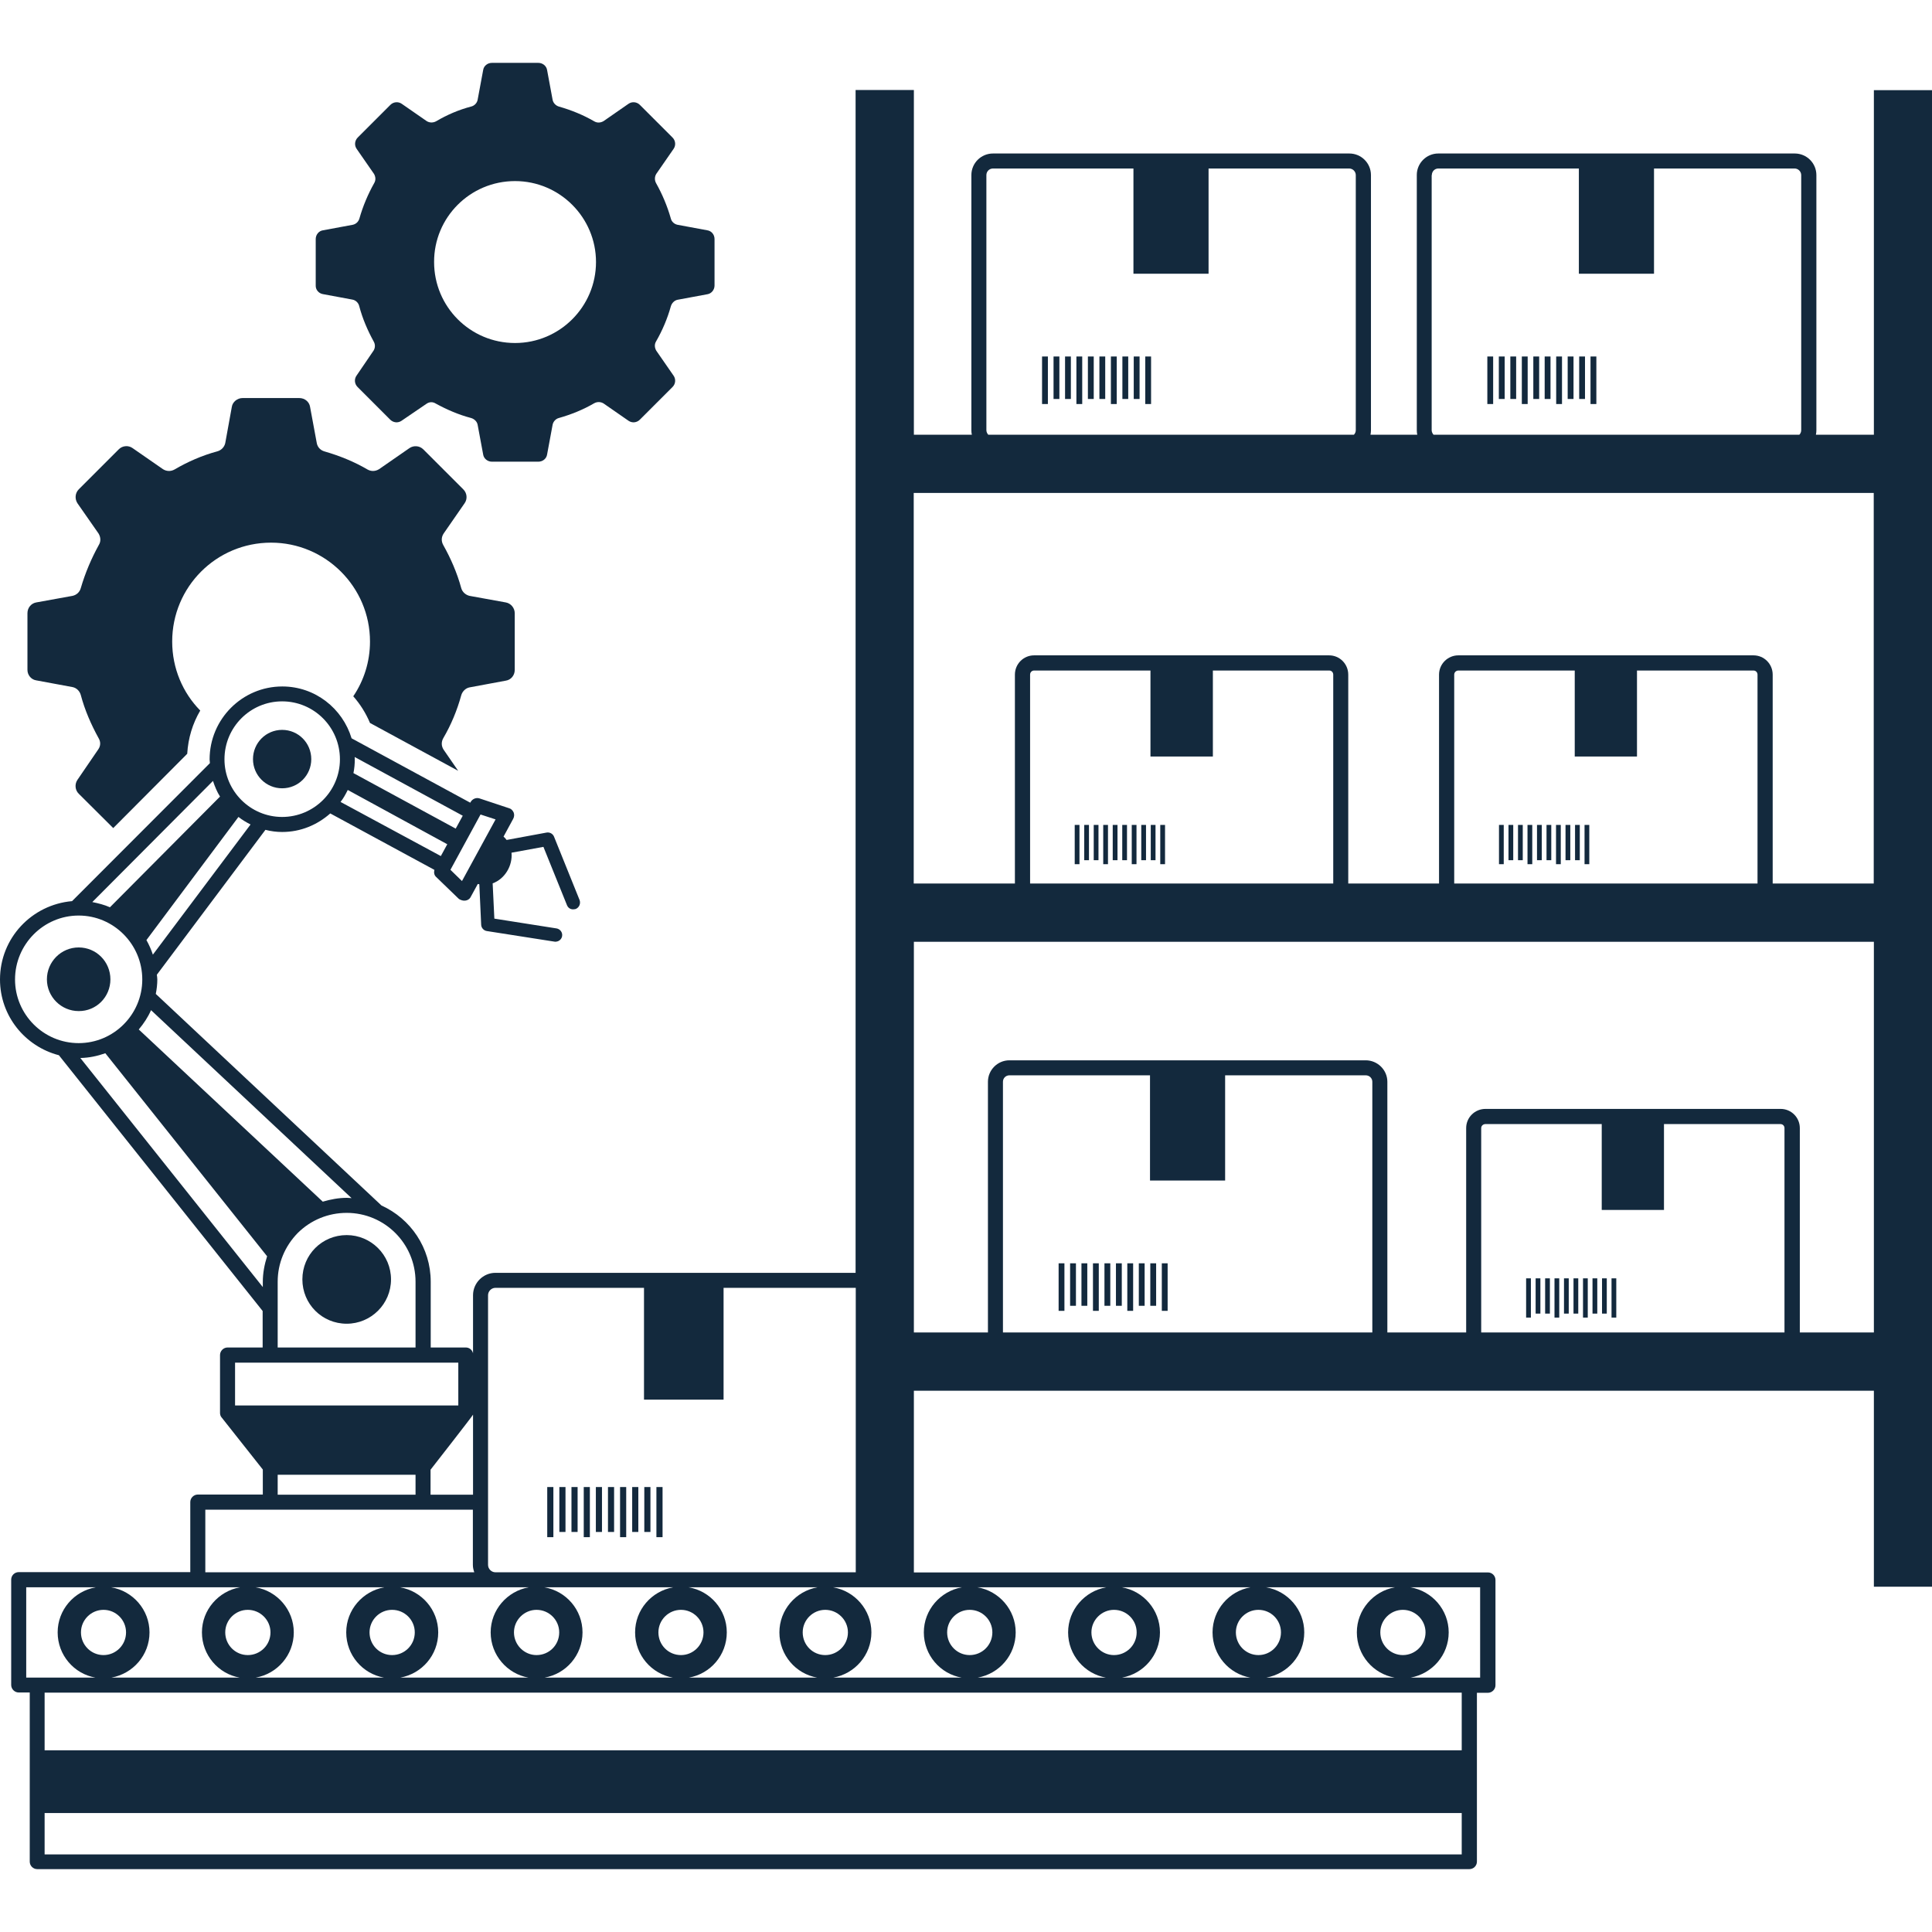 <svg xmlns="http://www.w3.org/2000/svg" xmlns:xlink="http://www.w3.org/1999/xlink" width="500" viewBox="0 0 375 375" height="500" preserveAspectRatio="xMidYMid meet"><defs><clipPath id="f1add53f5f"><path d="M 0 17 L 375 17 L 375 362.953 L 0 362.953 Z M 0 17 " clip-rule="nonzero"></path></clipPath></defs><path fill="#13293d" d="M 62.648 57.082 L 68.422 58.156 C 69.047 58.273 69.582 58.781 69.73 59.434 C 70.355 61.816 71.34 64.105 72.531 66.281 C 72.855 66.844 72.855 67.5 72.5 68.066 L 69.195 72.918 C 68.719 73.602 68.809 74.523 69.406 75.117 L 75.742 81.457 C 76.34 82.055 77.262 82.145 77.945 81.668 L 82.797 78.363 C 83.363 77.977 84.02 77.977 84.582 78.332 C 86.758 79.523 89.047 80.508 91.43 81.133 C 92.055 81.309 92.59 81.816 92.707 82.441 L 93.781 88.215 C 93.898 89.02 94.645 89.613 95.477 89.613 L 104.492 89.613 C 105.355 89.613 106.07 89.02 106.191 88.215 L 107.262 82.441 C 107.383 81.816 107.887 81.281 108.48 81.133 C 110.895 80.445 113.184 79.523 115.328 78.273 C 115.922 77.945 116.605 77.977 117.145 78.305 L 121.992 81.668 C 122.68 82.145 123.602 82.055 124.195 81.457 L 130.535 75.117 C 131.133 74.523 131.219 73.602 130.742 72.918 L 127.383 68.066 C 127.055 67.5 126.992 66.844 127.352 66.25 C 128.57 64.137 129.555 61.816 130.207 59.465 C 130.387 58.84 130.895 58.305 131.52 58.184 L 137.293 57.113 C 138.094 56.992 138.691 56.25 138.691 55.418 L 138.691 46.398 C 138.691 45.535 138.094 44.82 137.293 44.703 L 131.52 43.633 C 130.895 43.512 130.355 43.035 130.207 42.41 C 129.523 40 128.543 37.68 127.352 35.566 C 127.023 34.969 127.055 34.285 127.383 33.75 L 130.742 28.898 C 131.219 28.215 131.133 27.293 130.535 26.695 L 124.195 20.355 C 123.602 19.762 122.68 19.672 121.992 20.148 L 117.145 23.512 C 116.578 23.84 115.922 23.898 115.328 23.543 C 113.215 22.32 110.895 21.367 108.48 20.684 C 107.887 20.508 107.383 20 107.262 19.375 L 106.191 13.602 C 106.07 12.797 105.328 12.203 104.492 12.203 L 95.477 12.203 C 94.613 12.203 93.898 12.797 93.781 13.602 L 92.707 19.375 C 92.59 20 92.082 20.535 91.43 20.684 C 89.047 21.309 86.758 22.293 84.645 23.543 C 84.047 23.867 83.363 23.84 82.828 23.512 L 77.977 20.148 C 77.293 19.672 76.367 19.762 75.773 20.355 L 69.434 26.695 C 68.84 27.293 68.75 28.215 69.227 28.898 L 72.59 33.75 C 72.918 34.316 72.977 34.969 72.617 35.566 C 71.43 37.68 70.445 40 69.762 42.41 C 69.582 43.035 69.078 43.512 68.453 43.633 L 62.68 44.703 C 61.875 44.82 61.281 45.566 61.281 46.398 L 61.281 55.418 C 61.25 56.219 61.844 56.934 62.648 57.082 Z M 99.969 35.148 C 108.633 35.148 115.684 42.203 115.684 50.863 C 115.684 59.523 108.633 66.578 99.969 66.578 C 91.25 66.578 84.258 59.523 84.258 50.863 C 84.227 42.203 91.25 35.148 99.969 35.148 Z M 99.969 35.148 " fill-opacity="1" fill-rule="nonzero"></path><g clip-path="url(#f1add53f5f)"><path fill="#13293d" d="M 363.719 17.469 L 363.719 84.375 L 352.469 84.375 C 352.531 84.078 352.559 83.781 352.559 83.512 L 352.559 33.988 C 352.559 31.668 350.684 29.793 348.363 29.793 L 279.168 29.793 C 276.875 29.793 275 31.668 275 33.957 L 275 83.512 C 275 83.809 275.031 84.105 275.09 84.375 L 266.012 84.375 C 266.07 84.078 266.102 83.781 266.102 83.512 L 266.102 33.988 C 266.102 31.668 264.227 29.793 261.906 29.793 L 192.738 29.793 C 190.418 29.793 188.543 31.668 188.543 33.988 L 188.543 83.512 C 188.543 83.809 188.57 84.105 188.633 84.375 L 177.383 84.375 L 177.383 17.469 L 166.07 17.469 L 166.07 247.055 L 96.16 247.055 C 93.781 247.055 91.816 249.02 91.816 251.398 L 91.816 262.68 C 91.668 262.023 91.102 261.547 90.418 261.547 L 83.602 261.547 L 83.602 248.781 C 83.602 242.203 79.703 236.547 74.047 233.988 L 30.238 192.918 C 30.418 192.023 30.535 191.07 30.535 190.117 C 30.535 189.793 30.477 189.492 30.445 189.195 L 51.52 161.07 C 52.559 161.34 53.66 161.488 54.762 161.488 C 58.363 161.488 61.578 160.117 64.105 157.887 L 84.316 168.84 C 84.195 169.344 84.258 169.852 84.645 170.207 L 89.078 174.492 C 90.355 175.238 91.16 174.523 91.34 174.137 L 92.738 171.578 C 92.828 171.605 92.945 171.605 93.035 171.637 L 93.395 179.492 C 93.422 180.117 93.898 180.625 94.492 180.715 L 107.617 182.77 C 107.738 182.797 107.855 182.797 107.977 182.77 C 108.543 182.707 109.02 182.262 109.105 181.695 C 109.227 180.98 108.719 180.328 108.035 180.207 L 95.953 178.305 L 95.625 171.457 C 98.008 170.594 99.523 168.008 99.285 165.508 L 105.477 164.375 L 110.059 175.715 C 110.297 176.281 110.832 176.578 111.43 176.488 C 111.52 176.488 111.637 176.457 111.758 176.43 C 112.441 176.133 112.738 175.387 112.5 174.703 L 107.531 162.383 C 107.293 161.816 106.695 161.488 106.07 161.605 L 98.332 163.035 C 98.156 162.797 97.977 162.59 97.738 162.383 L 99.613 158.93 C 99.82 158.543 99.852 158.094 99.703 157.707 C 99.523 157.293 99.195 156.965 98.809 156.875 L 93.066 154.969 C 92.41 154.762 91.695 155.059 91.34 155.684 L 91.281 155.805 L 68.242 143.305 C 66.488 137.5 61.16 133.242 54.793 133.242 C 47.023 133.242 40.684 139.582 40.684 147.41 C 40.684 147.648 40.742 147.887 40.742 148.125 L 13.988 174.91 C 6.16 175.594 0 182.082 0 190.117 C 0 197.203 4.883 203.125 11.43 204.82 L 50.98 254.465 L 50.98 261.547 L 44.168 261.547 C 43.363 261.547 42.707 262.23 42.707 263.008 L 42.707 274.285 C 42.707 274.555 42.828 274.941 43.008 275.117 L 51.012 285.238 L 51.012 290.09 L 38.395 290.09 C 37.617 290.09 36.934 290.742 36.934 291.547 L 36.934 305.148 L 3.633 305.148 C 2.828 305.148 2.172 305.805 2.172 306.605 L 2.172 327.055 C 2.172 327.828 2.828 328.512 3.633 328.512 L 5.773 328.512 L 5.773 361.34 C 5.773 362.145 6.43 362.797 7.23 362.797 L 285.207 362.797 C 286.012 362.797 286.668 362.145 286.668 361.34 L 286.668 328.57 L 288.809 328.57 C 289.613 328.57 290.27 327.887 290.27 327.113 L 290.27 306.668 C 290.27 305.863 289.613 305.207 288.809 305.207 L 177.383 305.207 L 177.383 269.941 L 363.719 269.941 L 363.719 307.977 L 375 307.977 L 375 17.5 L 363.719 17.5 Z M 94.73 251.398 C 94.73 250.625 95.387 249.969 96.16 249.969 L 125 249.969 L 125 271.668 L 140.445 271.668 L 140.445 249.969 L 166.102 249.969 L 166.102 305.18 L 96.16 305.18 C 95.387 305.18 94.73 304.523 94.73 303.75 Z M 113.066 316.844 C 113.066 312.469 109.883 308.809 105.656 308.094 L 130.656 308.094 C 126.457 308.84 123.273 312.469 123.273 316.844 C 123.273 321.25 126.457 324.91 130.625 325.625 L 105.684 325.625 C 109.883 324.91 113.066 321.25 113.066 316.844 Z M 104.137 321.25 C 101.758 321.25 99.762 319.285 99.762 316.844 C 99.762 314.434 101.758 312.469 104.137 312.469 C 106.578 312.469 108.543 314.434 108.543 316.844 C 108.543 319.316 106.578 321.25 104.137 321.25 Z M 127.797 316.844 C 127.797 314.434 129.762 312.469 132.172 312.469 C 134.582 312.469 136.547 314.434 136.547 316.844 C 136.547 319.285 134.582 321.25 132.172 321.25 C 129.762 321.25 127.797 319.316 127.797 316.844 Z M 141.07 316.844 C 141.07 312.469 137.887 308.809 133.66 308.094 L 158.66 308.094 C 154.492 308.84 151.281 312.469 151.281 316.844 C 151.281 321.25 154.465 324.91 158.633 325.625 L 133.691 325.625 C 137.887 324.91 141.07 321.25 141.07 316.844 Z M 155.805 316.844 C 155.805 314.434 157.77 312.469 160.18 312.469 C 162.59 312.469 164.582 314.434 164.582 316.844 C 164.582 319.285 162.59 321.25 160.18 321.25 C 157.77 321.25 155.805 319.316 155.805 316.844 Z M 102.617 308.094 C 98.453 308.84 95.238 312.469 95.238 316.844 C 95.238 321.25 98.453 324.91 102.59 325.625 L 77.68 325.625 C 81.875 324.883 85.059 321.25 85.059 316.844 C 85.059 312.469 81.844 308.809 77.648 308.094 Z M 57.023 316.844 C 57.023 312.469 53.809 308.809 49.613 308.094 L 74.582 308.094 C 70.418 308.84 67.203 312.469 67.203 316.844 C 67.203 321.25 70.387 324.91 74.555 325.625 L 49.613 325.625 C 53.809 324.91 57.023 321.25 57.023 316.844 Z M 48.094 321.25 C 45.684 321.25 43.719 319.285 43.719 316.844 C 43.719 314.434 45.684 312.469 48.094 312.469 C 50.508 312.469 52.5 314.434 52.5 316.844 C 52.5 319.316 50.508 321.25 48.094 321.25 Z M 71.727 316.844 C 71.727 314.434 73.691 312.469 76.102 312.469 C 78.543 312.469 80.508 314.434 80.508 316.844 C 80.508 319.285 78.543 321.25 76.102 321.25 C 73.691 321.25 71.727 319.316 71.727 316.844 Z M 91.816 274.582 L 91.816 290.117 L 83.57 290.117 L 83.57 285.27 C 83.57 285.27 91.785 274.762 91.816 274.582 Z M 80.656 248.781 L 80.656 261.547 L 53.898 261.547 L 53.898 248.781 C 53.898 245.207 55.297 241.875 57.797 239.316 C 60.328 236.816 63.691 235.418 67.293 235.418 C 74.672 235.418 80.656 241.398 80.656 248.781 Z M 68.242 232.559 C 67.945 232.531 67.617 232.5 67.32 232.5 C 65.715 232.5 64.168 232.797 62.648 233.242 L 26.934 199.82 C 27.887 198.691 28.719 197.441 29.316 196.07 Z M 29.672 185.297 C 29.344 184.316 28.93 183.363 28.422 182.469 L 46.281 158.57 C 47.023 159.137 47.797 159.613 48.633 160.031 Z M 93.273 158.094 L 96.191 159.047 L 89.672 171.012 L 87.441 168.84 C 87.441 168.809 87.441 168.809 87.441 168.809 Z M 68.84 146.934 L 89.82 158.332 L 88.453 160.832 L 68.602 150.059 C 68.781 149.195 68.867 148.273 68.867 147.352 C 68.867 147.203 68.84 147.082 68.84 146.934 Z M 67.5 153.332 L 86.816 163.867 L 85.566 166.16 L 66.102 155.656 C 66.668 154.941 67.082 154.168 67.5 153.332 Z M 54.762 136.133 C 60.953 136.133 65.98 141.16 65.98 147.383 C 65.98 153.543 60.953 158.57 54.762 158.57 C 48.602 158.57 43.57 153.543 43.57 147.383 C 43.57 141.133 48.602 136.133 54.762 136.133 Z M 41.34 151.578 C 41.695 152.648 42.113 153.691 42.707 154.613 L 21.34 176.102 C 20.27 175.625 19.105 175.328 17.918 175.09 Z M 2.918 190.117 C 2.918 183.305 8.453 177.707 15.27 177.707 C 22.055 177.707 27.617 183.273 27.617 190.117 C 27.617 196.906 22.082 202.469 15.27 202.469 C 8.453 202.469 2.918 196.906 2.918 190.117 Z M 15.594 205.355 C 17.293 205.328 18.93 204.969 20.445 204.434 L 51.844 243.84 C 51.34 245.418 51.012 247.082 51.012 248.809 L 51.012 249.82 Z M 45.625 272.797 L 45.625 264.492 L 88.957 264.492 L 88.957 272.797 Z M 80.656 286.25 L 80.656 290.117 L 53.898 290.117 L 53.898 286.25 Z M 39.852 293.035 L 91.785 293.035 L 91.785 303.75 C 91.785 304.285 91.906 304.73 92.055 305.18 L 39.852 305.18 Z M 46.578 308.094 C 42.41 308.84 39.195 312.469 39.195 316.844 C 39.195 321.25 42.383 324.91 46.547 325.625 L 21.605 325.625 C 25.805 324.883 29.02 321.25 29.02 316.844 C 29.02 312.469 25.805 308.809 21.578 308.094 Z M 24.465 316.844 C 24.465 319.285 22.5 321.25 20.09 321.25 C 17.68 321.25 15.715 319.285 15.715 316.844 C 15.715 314.434 17.68 312.469 20.09 312.469 C 22.5 312.469 24.465 314.434 24.465 316.844 Z M 5.09 325.625 L 5.09 308.094 L 18.57 308.094 C 14.375 308.84 11.191 312.469 11.191 316.844 C 11.191 321.25 14.375 324.91 18.543 325.625 Z M 283.719 359.941 L 8.66 359.941 L 8.66 351.906 L 283.719 351.906 Z M 283.719 339.73 L 8.66 339.73 L 8.66 328.543 L 283.719 328.543 Z M 287.293 308.094 L 287.293 325.625 L 273.781 325.625 C 277.977 324.883 281.191 321.25 281.191 316.844 C 281.191 312.469 277.977 308.809 273.75 308.094 Z M 276.695 316.844 C 276.695 319.285 274.703 321.25 272.293 321.25 C 269.883 321.25 267.918 319.285 267.918 316.844 C 267.918 314.434 269.883 312.469 272.293 312.469 C 274.703 312.469 276.695 314.434 276.695 316.844 Z M 270.742 308.094 C 266.578 308.84 263.363 312.469 263.363 316.844 C 263.363 321.25 266.547 324.91 270.715 325.625 L 245.773 325.625 C 249.969 324.883 253.156 321.25 253.156 316.844 C 253.156 312.469 249.969 308.809 245.742 308.094 Z M 248.633 316.844 C 248.633 319.285 246.668 321.25 244.258 321.25 C 241.844 321.25 239.883 319.285 239.883 316.844 C 239.883 314.434 241.844 312.469 244.258 312.469 C 246.695 312.469 248.633 314.434 248.633 316.844 Z M 242.707 308.094 C 238.543 308.84 235.355 312.469 235.355 316.844 C 235.355 321.25 238.543 324.91 242.707 325.625 L 217.77 325.625 C 221.965 324.883 225.148 321.25 225.148 316.844 C 225.148 312.469 221.934 308.809 217.738 308.094 Z M 220.625 316.844 C 220.625 319.285 218.66 321.25 216.219 321.25 C 213.84 321.25 211.844 319.285 211.844 316.844 C 211.844 314.434 213.84 312.469 216.219 312.469 C 218.66 312.469 220.625 314.434 220.625 316.844 Z M 214.703 308.094 C 210.535 308.84 207.32 312.469 207.32 316.844 C 207.32 321.25 210.535 324.91 214.672 325.625 L 189.762 325.625 C 193.957 324.883 197.145 321.25 197.145 316.844 C 197.145 312.469 193.93 308.809 189.73 308.094 Z M 192.617 316.844 C 192.617 319.285 190.656 321.25 188.215 321.25 C 185.805 321.25 183.84 319.285 183.84 316.844 C 183.84 314.434 185.805 312.469 188.215 312.469 C 190.656 312.469 192.617 314.434 192.617 316.844 Z M 186.695 308.094 C 182.531 308.84 179.316 312.469 179.316 316.844 C 179.316 321.25 182.5 324.91 186.668 325.625 L 161.727 325.625 C 165.922 324.883 169.137 321.25 169.137 316.844 C 169.137 312.469 165.922 308.809 161.695 308.094 Z M 277.918 33.988 C 277.918 33.273 278.48 32.707 279.168 32.707 L 306.457 32.707 L 306.457 53.125 L 321.043 53.125 L 321.043 32.707 L 348.332 32.707 C 349.047 32.707 349.613 33.305 349.613 33.988 L 349.613 83.512 C 349.613 83.84 349.465 84.168 349.258 84.375 L 278.242 84.375 C 278.035 84.137 277.887 83.809 277.887 83.512 L 277.887 33.988 Z M 191.457 33.988 C 191.457 33.273 192.023 32.707 192.738 32.707 L 220 32.707 L 220 53.125 L 234.582 53.125 L 234.582 32.707 L 261.875 32.707 C 262.59 32.707 263.156 33.305 263.156 33.988 L 263.156 83.512 C 263.156 83.84 263.008 84.168 262.797 84.375 L 191.816 84.375 C 191.605 84.137 191.457 83.809 191.457 83.512 Z M 266.367 258.633 L 194.672 258.633 L 194.672 209.969 C 194.672 209.258 195.238 208.719 195.922 208.719 L 223.215 208.719 L 223.215 229.137 L 237.797 229.137 L 237.797 208.719 L 265.09 208.719 C 265.805 208.719 266.367 209.285 266.367 209.969 Z M 346.398 258.633 L 287.5 258.633 L 287.5 218.957 C 287.5 218.512 287.887 218.184 288.305 218.184 L 310.895 218.184 L 310.895 234.852 L 322.977 234.852 L 322.977 218.184 L 345.594 218.184 C 346.043 218.184 346.367 218.543 346.367 218.957 L 346.367 258.633 Z M 363.719 258.633 L 349.344 258.633 L 349.344 218.957 C 349.344 216.906 347.68 215.238 345.625 215.238 L 288.332 215.238 C 286.25 215.238 284.582 216.906 284.582 218.957 L 284.582 258.633 L 269.285 258.633 L 269.285 209.969 C 269.285 207.68 267.383 205.805 265.09 205.805 L 195.922 205.805 C 193.633 205.805 191.758 207.68 191.758 209.969 L 191.758 258.633 L 177.383 258.633 L 177.383 182.797 L 363.719 182.797 Z M 235.418 146.844 L 235.418 130.148 L 258.008 130.148 C 258.453 130.148 258.781 130.508 258.781 130.953 L 258.781 171.488 L 199.941 171.488 L 199.941 130.953 C 199.941 130.477 200.297 130.148 200.715 130.148 L 223.305 130.148 L 223.305 146.844 Z M 317.738 146.844 L 317.738 130.148 L 340.355 130.148 C 340.805 130.148 341.133 130.508 341.133 130.953 L 341.133 171.488 L 282.262 171.488 L 282.262 130.953 C 282.262 130.477 282.648 130.148 283.066 130.148 L 305.656 130.148 L 305.656 146.844 Z M 363.719 171.488 L 344.078 171.488 L 344.078 130.953 C 344.078 128.867 342.41 127.203 340.355 127.203 L 283.066 127.203 C 281.012 127.203 279.316 128.867 279.316 130.953 L 279.316 171.488 L 261.695 171.488 L 261.695 130.953 C 261.695 128.867 260.031 127.203 257.977 127.203 L 200.715 127.203 C 198.66 127.203 196.992 128.867 196.992 130.953 L 196.992 171.488 L 177.352 171.488 L 177.352 95.684 L 363.691 95.684 L 363.691 171.488 Z M 363.719 171.488 " fill-opacity="1" fill-rule="nonzero"></path></g><path fill="#13293d" d="M 54.762 153.008 C 57.918 153.008 60.418 150.477 60.418 147.352 C 60.418 144.195 57.887 141.668 54.762 141.668 C 51.637 141.668 49.105 144.195 49.105 147.352 C 49.105 150.477 51.637 153.008 54.762 153.008 Z M 54.762 153.008 " fill-opacity="1" fill-rule="nonzero"></path><path fill="#13293d" d="M 21.43 190.09 C 21.43 186.668 18.691 183.898 15.27 183.898 C 11.875 183.898 9.105 186.668 9.105 190.09 C 9.105 193.48 11.875 196.25 15.27 196.25 C 18.691 196.281 21.43 193.512 21.43 190.09 Z M 21.43 190.09 " fill-opacity="1" fill-rule="nonzero"></path><path fill="#13293d" d="M 67.293 239.73 C 62.5 239.73 58.691 243.543 58.691 248.332 C 58.691 253.094 62.5 256.934 67.293 256.934 C 71.992 256.934 75.895 253.125 75.895 248.332 C 75.895 243.543 71.992 239.73 67.293 239.73 Z M 67.293 239.73 " fill-opacity="1" fill-rule="nonzero"></path><path fill="#13293d" d="M 127.41 288.633 L 128.602 288.633 L 128.602 298.363 L 127.41 298.363 Z M 127.41 288.633 " fill-opacity="1" fill-rule="nonzero"></path><path fill="#13293d" d="M 125.059 288.633 L 126.25 288.633 L 126.25 297.352 L 125.059 297.352 Z M 125.059 288.633 " fill-opacity="1" fill-rule="nonzero"></path><path fill="#13293d" d="M 122.707 288.633 L 123.898 288.633 L 123.898 297.352 L 122.707 297.352 Z M 122.707 288.633 " fill-opacity="1" fill-rule="nonzero"></path><path fill="#13293d" d="M 120.355 288.633 L 121.547 288.633 L 121.547 298.363 L 120.355 298.363 Z M 120.355 288.633 " fill-opacity="1" fill-rule="nonzero"></path><path fill="#13293d" d="M 118.008 288.633 L 119.195 288.633 L 119.195 297.352 L 118.008 297.352 Z M 118.008 288.633 " fill-opacity="1" fill-rule="nonzero"></path><path fill="#13293d" d="M 115.656 288.633 L 116.844 288.633 L 116.844 297.352 L 115.656 297.352 Z M 115.656 288.633 " fill-opacity="1" fill-rule="nonzero"></path><path fill="#13293d" d="M 113.305 288.633 L 114.492 288.633 L 114.492 298.363 L 113.305 298.363 Z M 113.305 288.633 " fill-opacity="1" fill-rule="nonzero"></path><path fill="#13293d" d="M 110.922 288.633 L 112.113 288.633 L 112.113 297.352 L 110.922 297.352 Z M 110.922 288.633 " fill-opacity="1" fill-rule="nonzero"></path><path fill="#13293d" d="M 108.57 288.633 L 109.762 288.633 L 109.762 297.352 L 108.57 297.352 Z M 108.57 288.633 " fill-opacity="1" fill-rule="nonzero"></path><path fill="#13293d" d="M 106.219 288.633 L 107.41 288.633 L 107.41 298.363 L 106.219 298.363 Z M 106.219 288.633 " fill-opacity="1" fill-rule="nonzero"></path><path fill="#13293d" d="M 312.797 248.125 L 313.719 248.125 L 313.719 255.742 L 312.797 255.742 Z M 312.797 248.125 " fill-opacity="1" fill-rule="nonzero"></path><path fill="#13293d" d="M 310.953 248.125 L 311.875 248.125 L 311.875 254.969 L 310.953 254.969 Z M 310.953 248.125 " fill-opacity="1" fill-rule="nonzero"></path><path fill="#13293d" d="M 309.105 248.125 L 310.031 248.125 L 310.031 254.969 L 309.105 254.969 Z M 309.105 248.125 " fill-opacity="1" fill-rule="nonzero"></path><path fill="#13293d" d="M 307.262 248.125 L 308.184 248.125 L 308.184 255.742 L 307.262 255.742 Z M 307.262 248.125 " fill-opacity="1" fill-rule="nonzero"></path><path fill="#13293d" d="M 305.418 248.125 L 306.34 248.125 L 306.34 254.969 L 305.418 254.969 Z M 305.418 248.125 " fill-opacity="1" fill-rule="nonzero"></path><path fill="#13293d" d="M 303.57 248.125 L 304.492 248.125 L 304.492 254.969 L 303.57 254.969 Z M 303.57 248.125 " fill-opacity="1" fill-rule="nonzero"></path><path fill="#13293d" d="M 301.727 248.125 L 302.648 248.125 L 302.648 255.742 L 301.727 255.742 Z M 301.727 248.125 " fill-opacity="1" fill-rule="nonzero"></path><path fill="#13293d" d="M 299.91 248.125 L 300.832 248.125 L 300.832 254.969 L 299.91 254.969 Z M 299.91 248.125 " fill-opacity="1" fill-rule="nonzero"></path><path fill="#13293d" d="M 298.066 248.125 L 298.988 248.125 L 298.988 254.969 L 298.066 254.969 Z M 298.066 248.125 " fill-opacity="1" fill-rule="nonzero"></path><path fill="#13293d" d="M 296.219 248.125 L 297.145 248.125 L 297.145 255.742 L 296.219 255.742 Z M 296.219 248.125 " fill-opacity="1" fill-rule="nonzero"></path><path fill="#13293d" d="M 225.508 245.207 L 226.637 245.207 L 226.637 254.434 L 225.508 254.434 Z M 225.508 245.207 " fill-opacity="1" fill-rule="nonzero"></path><path fill="#13293d" d="M 223.273 245.207 L 224.406 245.207 L 224.406 253.453 L 223.273 253.453 Z M 223.273 245.207 " fill-opacity="1" fill-rule="nonzero"></path><path fill="#13293d" d="M 221.043 245.207 L 222.172 245.207 L 222.172 253.453 L 221.043 253.453 Z M 221.043 245.207 " fill-opacity="1" fill-rule="nonzero"></path><path fill="#13293d" d="M 218.809 245.207 L 219.941 245.207 L 219.941 254.434 L 218.809 254.434 Z M 218.809 245.207 " fill-opacity="1" fill-rule="nonzero"></path><path fill="#13293d" d="M 216.605 245.207 L 217.738 245.207 L 217.738 253.453 L 216.605 253.453 Z M 216.605 245.207 " fill-opacity="1" fill-rule="nonzero"></path><path fill="#13293d" d="M 214.375 245.207 L 215.508 245.207 L 215.508 253.453 L 214.375 253.453 Z M 214.375 245.207 " fill-opacity="1" fill-rule="nonzero"></path><path fill="#13293d" d="M 212.145 245.207 L 213.273 245.207 L 213.273 254.434 L 212.145 254.434 Z M 212.145 245.207 " fill-opacity="1" fill-rule="nonzero"></path><path fill="#13293d" d="M 209.91 245.207 L 211.043 245.207 L 211.043 253.453 L 209.91 253.453 Z M 209.91 245.207 " fill-opacity="1" fill-rule="nonzero"></path><path fill="#13293d" d="M 207.707 245.207 L 208.84 245.207 L 208.84 253.453 L 207.707 253.453 Z M 207.707 245.207 " fill-opacity="1" fill-rule="nonzero"></path><path fill="#13293d" d="M 205.477 245.207 L 206.605 245.207 L 206.605 254.434 L 205.477 254.434 Z M 205.477 245.207 " fill-opacity="1" fill-rule="nonzero"></path><path fill="#13293d" d="M 307.559 160.117 L 308.48 160.117 L 308.48 167.738 L 307.559 167.738 Z M 307.559 160.117 " fill-opacity="1" fill-rule="nonzero"></path><path fill="#13293d" d="M 305.715 160.117 L 306.637 160.117 L 306.637 166.965 L 305.715 166.965 Z M 305.715 160.117 " fill-opacity="1" fill-rule="nonzero"></path><path fill="#13293d" d="M 303.867 160.117 L 304.793 160.117 L 304.793 166.965 L 303.867 166.965 Z M 303.867 160.117 " fill-opacity="1" fill-rule="nonzero"></path><path fill="#13293d" d="M 302.023 160.117 L 302.945 160.117 L 302.945 167.738 L 302.023 167.738 Z M 302.023 160.117 " fill-opacity="1" fill-rule="nonzero"></path><path fill="#13293d" d="M 300.18 160.117 L 301.102 160.117 L 301.102 166.965 L 300.18 166.965 Z M 300.18 160.117 " fill-opacity="1" fill-rule="nonzero"></path><path fill="#13293d" d="M 298.332 160.117 L 299.258 160.117 L 299.258 166.965 L 298.332 166.965 Z M 298.332 160.117 " fill-opacity="1" fill-rule="nonzero"></path><path fill="#13293d" d="M 296.488 160.117 L 297.41 160.117 L 297.41 167.738 L 296.488 167.738 Z M 296.488 160.117 " fill-opacity="1" fill-rule="nonzero"></path><path fill="#13293d" d="M 294.645 160.117 L 295.566 160.117 L 295.566 166.965 L 294.645 166.965 Z M 294.645 160.117 " fill-opacity="1" fill-rule="nonzero"></path><path fill="#13293d" d="M 292.797 160.117 L 293.719 160.117 L 293.719 166.965 L 292.797 166.965 Z M 292.797 160.117 " fill-opacity="1" fill-rule="nonzero"></path><path fill="#13293d" d="M 290.953 160.117 L 291.875 160.117 L 291.875 167.738 L 290.953 167.738 Z M 290.953 160.117 " fill-opacity="1" fill-rule="nonzero"></path><path fill="#13293d" d="M 225.207 160.117 L 226.133 160.117 L 226.133 167.738 L 225.207 167.738 Z M 225.207 160.117 " fill-opacity="1" fill-rule="nonzero"></path><path fill="#13293d" d="M 223.363 160.117 L 224.285 160.117 L 224.285 166.965 L 223.363 166.965 Z M 223.363 160.117 " fill-opacity="1" fill-rule="nonzero"></path><path fill="#13293d" d="M 221.52 160.117 L 222.441 160.117 L 222.441 166.965 L 221.52 166.965 Z M 221.52 160.117 " fill-opacity="1" fill-rule="nonzero"></path><path fill="#13293d" d="M 219.672 160.117 L 220.594 160.117 L 220.594 167.738 L 219.672 167.738 Z M 219.672 160.117 " fill-opacity="1" fill-rule="nonzero"></path><path fill="#13293d" d="M 217.828 160.117 L 218.75 160.117 L 218.75 166.965 L 217.828 166.965 Z M 217.828 160.117 " fill-opacity="1" fill-rule="nonzero"></path><path fill="#13293d" d="M 215.98 160.117 L 216.906 160.117 L 216.906 166.965 L 215.98 166.965 Z M 215.98 160.117 " fill-opacity="1" fill-rule="nonzero"></path><path fill="#13293d" d="M 214.137 160.117 L 215.059 160.117 L 215.059 167.738 L 214.137 167.738 Z M 214.137 160.117 " fill-opacity="1" fill-rule="nonzero"></path><path fill="#13293d" d="M 212.293 160.117 L 213.215 160.117 L 213.215 166.965 L 212.293 166.965 Z M 212.293 160.117 " fill-opacity="1" fill-rule="nonzero"></path><path fill="#13293d" d="M 210.445 160.117 L 211.367 160.117 L 211.367 166.965 L 210.445 166.965 Z M 210.445 160.117 " fill-opacity="1" fill-rule="nonzero"></path><path fill="#13293d" d="M 208.602 160.117 L 209.523 160.117 L 209.523 167.738 L 208.602 167.738 Z M 208.602 160.117 " fill-opacity="1" fill-rule="nonzero"></path><path fill="#13293d" d="M 222.293 69.195 L 223.422 69.195 L 223.422 78.422 L 222.293 78.422 Z M 222.293 69.195 " fill-opacity="1" fill-rule="nonzero"></path><path fill="#13293d" d="M 220.059 69.195 L 221.191 69.195 L 221.191 77.441 L 220.059 77.441 Z M 220.059 69.195 " fill-opacity="1" fill-rule="nonzero"></path><path fill="#13293d" d="M 217.855 69.195 L 218.988 69.195 L 218.988 77.441 L 217.855 77.441 Z M 217.855 69.195 " fill-opacity="1" fill-rule="nonzero"></path><path fill="#13293d" d="M 215.625 69.195 L 216.758 69.195 L 216.758 78.422 L 215.625 78.422 Z M 215.625 69.195 " fill-opacity="1" fill-rule="nonzero"></path><path fill="#13293d" d="M 213.395 69.195 L 214.523 69.195 L 214.523 77.441 L 213.395 77.441 Z M 213.395 69.195 " fill-opacity="1" fill-rule="nonzero"></path><path fill="#13293d" d="M 211.16 69.195 L 212.293 69.195 L 212.293 77.441 L 211.16 77.441 Z M 211.16 69.195 " fill-opacity="1" fill-rule="nonzero"></path><path fill="#13293d" d="M 208.93 69.195 L 210.059 69.195 L 210.059 78.422 L 208.93 78.422 Z M 208.93 69.195 " fill-opacity="1" fill-rule="nonzero"></path><path fill="#13293d" d="M 206.727 69.195 L 207.855 69.195 L 207.855 77.441 L 206.727 77.441 Z M 206.727 69.195 " fill-opacity="1" fill-rule="nonzero"></path><path fill="#13293d" d="M 204.492 69.195 L 205.625 69.195 L 205.625 77.441 L 204.492 77.441 Z M 204.492 69.195 " fill-opacity="1" fill-rule="nonzero"></path><path fill="#13293d" d="M 202.262 69.195 L 203.395 69.195 L 203.395 78.422 L 202.262 78.422 Z M 202.262 69.195 " fill-opacity="1" fill-rule="nonzero"></path><path fill="#13293d" d="M 308.719 69.195 L 309.852 69.195 L 309.852 78.422 L 308.719 78.422 Z M 308.719 69.195 " fill-opacity="1" fill-rule="nonzero"></path><path fill="#13293d" d="M 306.52 69.195 L 307.648 69.195 L 307.648 77.441 L 306.52 77.441 Z M 306.52 69.195 " fill-opacity="1" fill-rule="nonzero"></path><path fill="#13293d" d="M 304.285 69.195 L 305.418 69.195 L 305.418 77.441 L 304.285 77.441 Z M 304.285 69.195 " fill-opacity="1" fill-rule="nonzero"></path><path fill="#13293d" d="M 302.055 69.195 L 303.184 69.195 L 303.184 78.422 L 302.055 78.422 Z M 302.055 69.195 " fill-opacity="1" fill-rule="nonzero"></path><path fill="#13293d" d="M 299.82 69.195 L 300.953 69.195 L 300.953 77.441 L 299.82 77.441 Z M 299.82 69.195 " fill-opacity="1" fill-rule="nonzero"></path><path fill="#13293d" d="M 297.617 69.195 L 298.75 69.195 L 298.75 77.441 L 297.617 77.441 Z M 297.617 69.195 " fill-opacity="1" fill-rule="nonzero"></path><path fill="#13293d" d="M 295.387 69.195 L 296.52 69.195 L 296.52 78.422 L 295.387 78.422 Z M 295.387 69.195 " fill-opacity="1" fill-rule="nonzero"></path><path fill="#13293d" d="M 293.156 69.195 L 294.285 69.195 L 294.285 77.441 L 293.156 77.441 Z M 293.156 69.195 " fill-opacity="1" fill-rule="nonzero"></path><path fill="#13293d" d="M 290.922 69.195 L 292.055 69.195 L 292.055 77.441 L 290.922 77.441 Z M 290.922 69.195 " fill-opacity="1" fill-rule="nonzero"></path><path fill="#13293d" d="M 288.691 69.195 L 289.82 69.195 L 289.82 78.422 L 288.691 78.422 Z M 288.691 69.195 " fill-opacity="1" fill-rule="nonzero"></path><path fill="#13293d" d="M 7.023 132.055 L 14.078 133.363 C 14.852 133.512 15.477 134.137 15.684 134.91 C 16.457 137.828 17.68 140.625 19.137 143.273 C 19.555 143.957 19.555 144.762 19.078 145.445 L 15.031 151.367 C 14.465 152.203 14.555 153.363 15.297 154.078 L 21.965 160.715 L 21.992 160.715 L 36.34 146.309 C 36.52 143.242 37.41 140.387 38.867 137.918 C 35.477 134.465 33.422 129.73 33.422 124.523 C 33.422 113.93 41.965 105.328 52.617 105.328 C 63.184 105.328 71.816 113.93 71.816 124.523 C 71.816 128.453 70.625 132.113 68.57 135.148 C 69.91 136.668 71.012 138.422 71.816 140.328 L 88.93 149.613 L 86.102 145.508 C 85.656 144.82 85.625 144.02 86.043 143.273 C 87.559 140.684 88.719 137.887 89.523 134.969 C 89.73 134.227 90.355 133.57 91.133 133.422 L 98.184 132.113 C 99.168 131.965 99.91 131.102 99.91 130.031 L 99.91 119.02 C 99.91 118.008 99.168 117.113 98.184 116.934 L 91.133 115.656 C 90.387 115.477 89.73 114.91 89.523 114.137 C 88.719 111.191 87.5 108.395 86.043 105.805 C 85.625 105.059 85.656 104.258 86.102 103.57 L 90.18 97.68 C 90.773 96.844 90.656 95.684 89.91 94.969 L 82.172 87.23 C 81.43 86.488 80.297 86.43 79.492 86.965 L 73.57 91.07 C 72.887 91.488 72.082 91.547 71.34 91.133 C 68.75 89.613 65.953 88.48 62.977 87.617 C 62.23 87.41 61.637 86.816 61.488 86.012 L 60.18 78.957 C 60.031 78.008 59.168 77.262 58.094 77.262 L 47.082 77.262 C 46.07 77.262 45.148 78.008 45 78.957 L 43.719 86.012 C 43.543 86.785 42.945 87.41 42.145 87.617 C 39.258 88.395 36.457 89.613 33.867 91.133 C 33.125 91.547 32.293 91.488 31.637 91.07 L 25.715 86.965 C 24.91 86.398 23.75 86.488 23.035 87.23 L 15.297 94.969 C 14.555 95.715 14.492 96.844 15.031 97.68 L 19.137 103.57 C 19.555 104.285 19.613 105.09 19.168 105.805 C 17.738 108.395 16.547 111.191 15.684 114.137 C 15.477 114.91 14.883 115.477 14.078 115.656 L 7.023 116.934 C 6.043 117.113 5.328 117.977 5.328 119.02 L 5.328 130.031 C 5.328 131.012 6.043 131.906 7.023 132.055 Z M 7.023 132.055 " fill-opacity="1" fill-rule="nonzero"></path></svg>